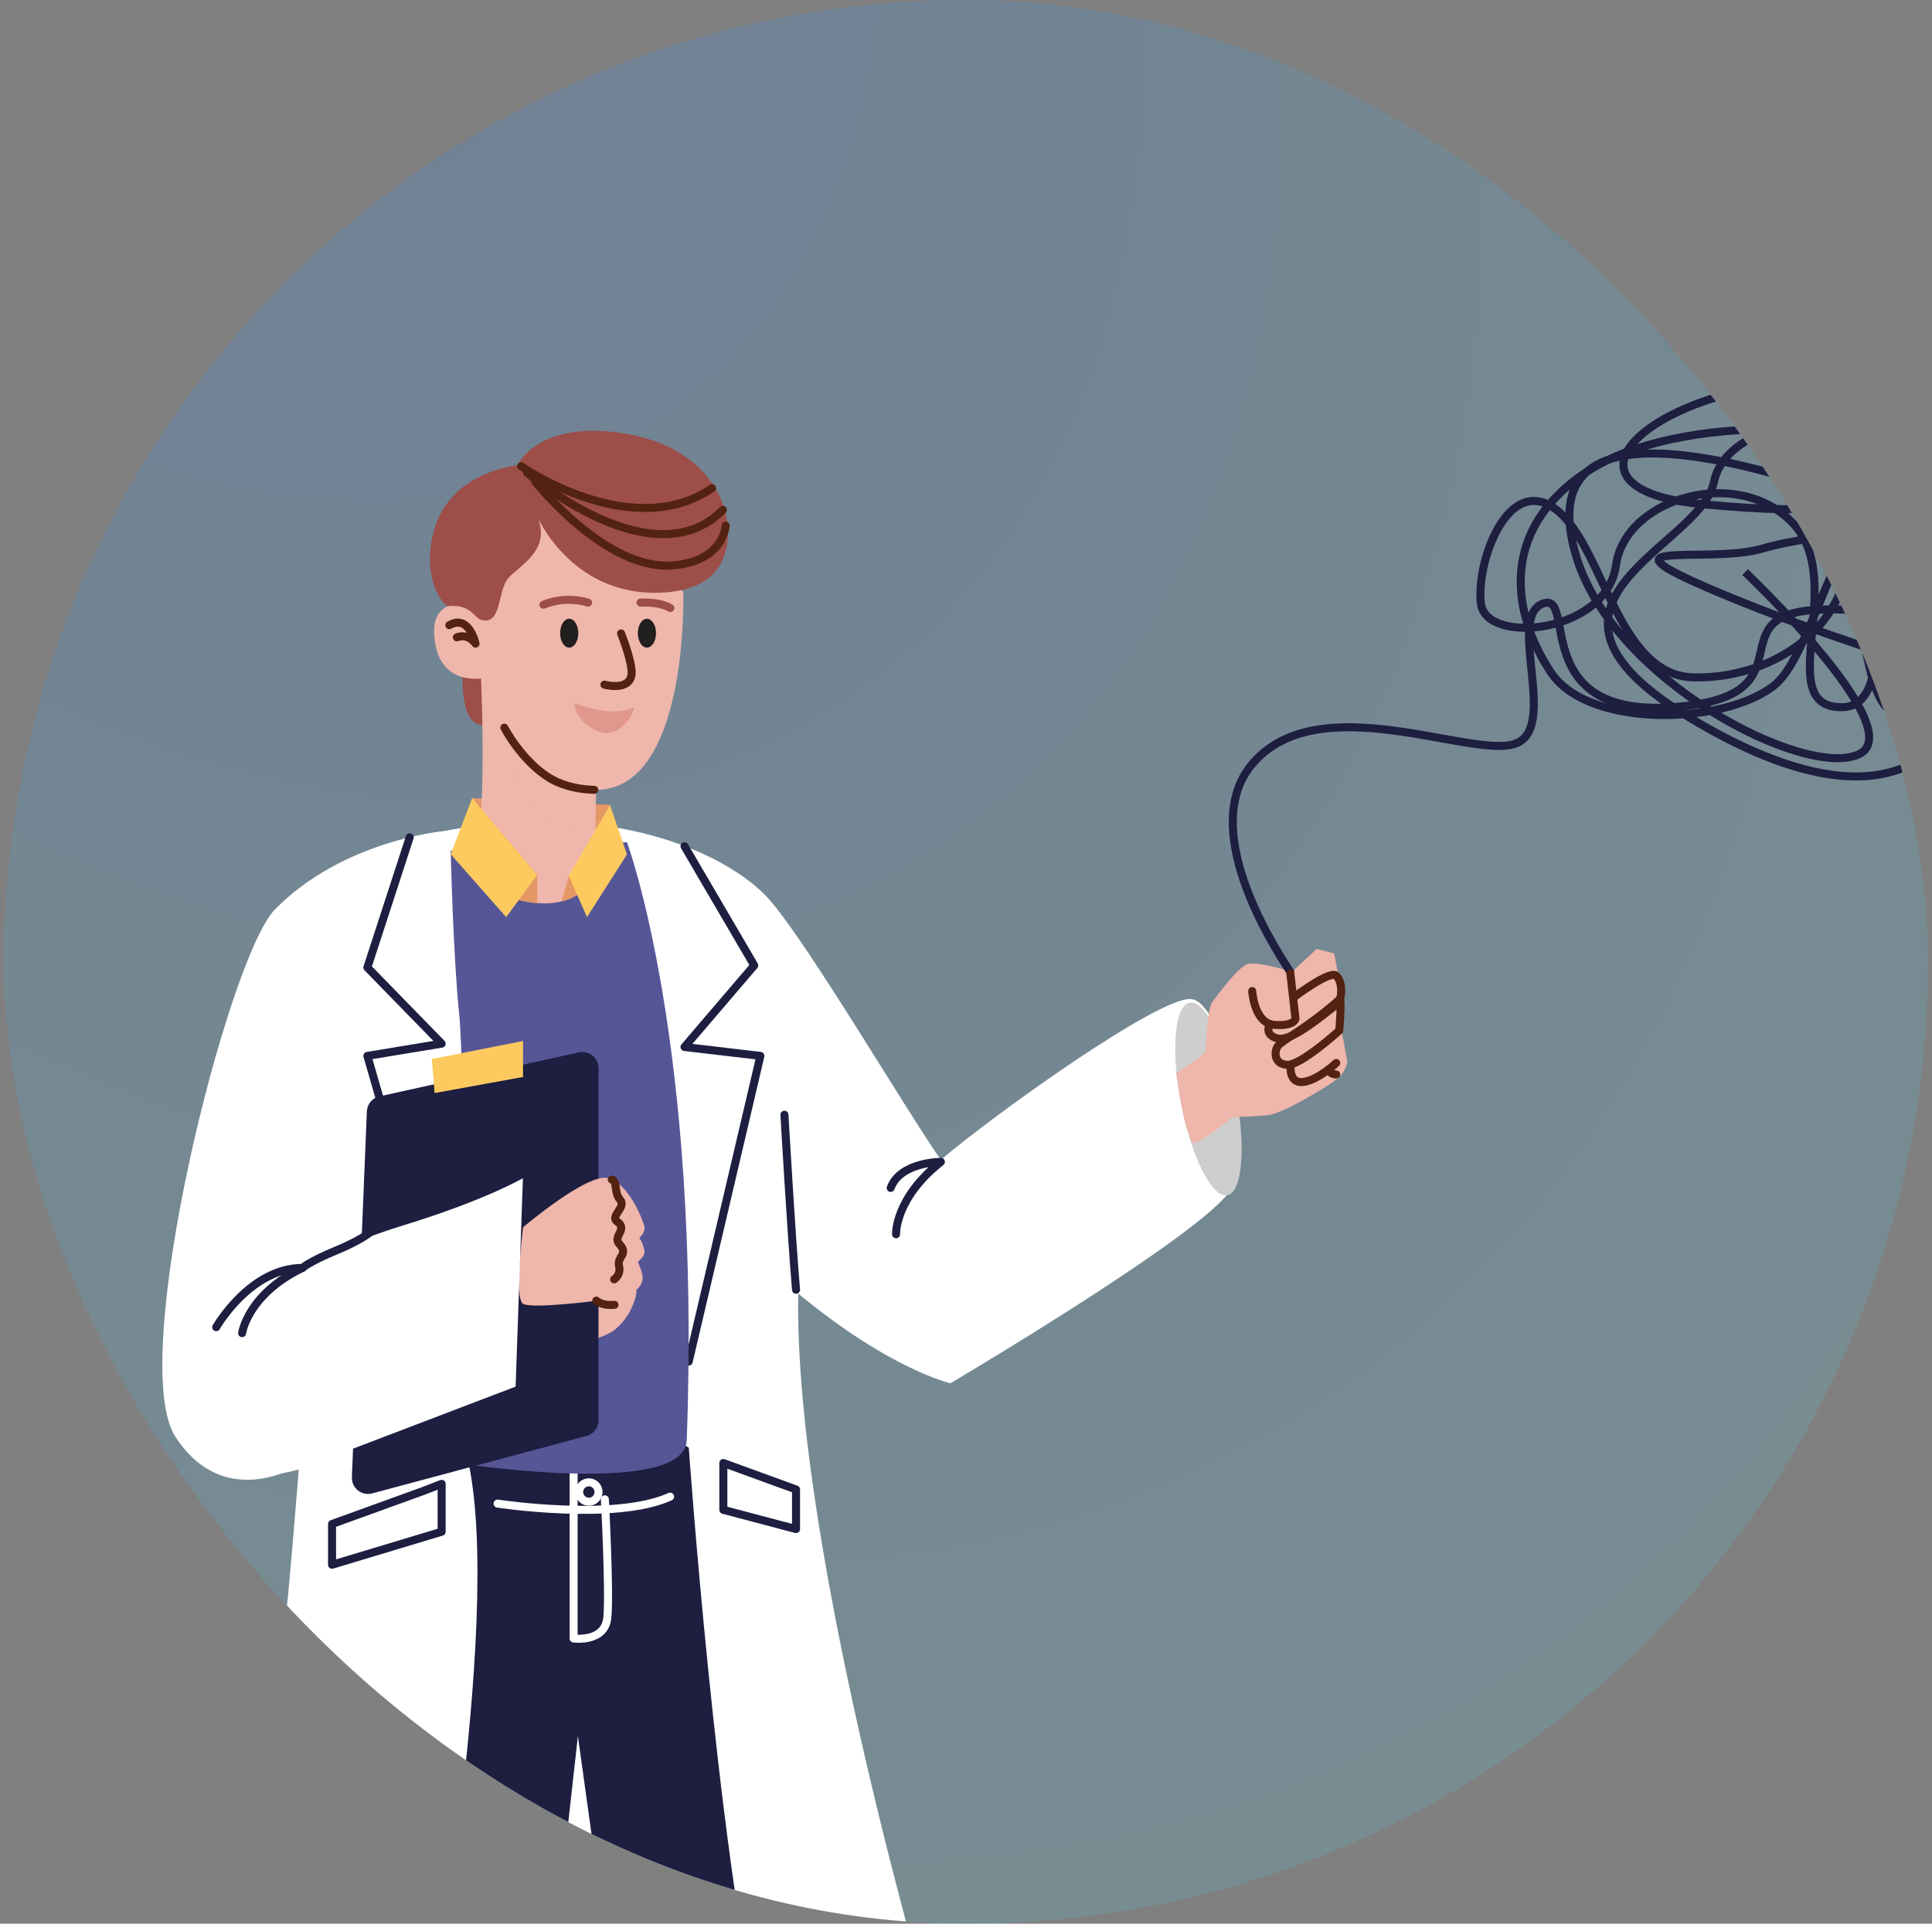 <svg width="241" height="240" viewBox="0 0 241 240" fill="none" xmlns="http://www.w3.org/2000/svg">
<rect x="0" y="0" width="241" height="240" fill="#808080" stroke="none"/>
<g clip-path="url(#clip0_355_13669)">
<rect x="0.5" width="240" height="240" rx="120" fill="url(#paint0_radial_355_13669)" fill-opacity="0.2"/>
<path d="M55.228 103.702C55.228 103.702 42.67 104.883 34.28 113.482C28.422 119.474 15.756 169.825 21.885 179.258C28.014 188.692 37.307 182.794 37.307 182.794C37.307 182.794 32.76 243.702 27.62 253.916C56.203 254.125 116.977 253.916 116.977 253.916C116.977 253.916 98.98 193.994 99.573 161.38C110.92 170.811 118.548 172.577 118.548 172.577C118.548 172.577 150.18 153.911 153.538 148.414C156.897 142.917 152.549 125.029 148.598 124.642C144.646 124.256 124.081 138.988 117.36 144.694C113.207 138.804 100.956 117.968 96.008 112.276C91.916 107.534 78.032 99.429 55.228 103.702Z" fill="white"/>
<path d="M52.96 185.951L41.42 190.133V195.218L55.091 191.098V185.124L52.96 185.951Z" stroke="#1D1E40" stroke-linecap="round" stroke-linejoin="round"/>
<path d="M90.232 182.523V188.367L99.298 190.765V185.825L90.232 182.523Z" stroke="#1D1E40" stroke-linecap="round" stroke-linejoin="round"/>
<path d="M97.853 139.071C97.853 139.071 98.702 153.984 99.298 160.911" stroke="#1D1E40" stroke-linecap="round" stroke-linejoin="round"/>
<path d="M111.104 148.205C112.296 144.954 117.367 144.954 117.367 144.954C111.588 149.53 111.776 153.984 111.776 153.984" stroke="#1D1E40" stroke-linecap="round" stroke-linejoin="round"/>
<path d="M153.094 149.113C154.977 148.744 155.451 143.067 154.151 136.433C152.852 129.799 150.273 124.72 148.389 125.089C146.506 125.458 146.033 131.135 147.332 137.769C148.631 144.403 151.211 149.482 153.094 149.113Z" fill="#CECECE"/>
<path d="M85.385 105.573L94.086 120.445L85.385 130.62L94.852 131.732L85.909 169.872" stroke="#1D1E40" stroke-linecap="round" stroke-linejoin="round"/>
<path d="M51.107 104.467L45.826 120.702L55.09 130.204L45.826 131.732L58.392 175.242" stroke="#1D1E40" stroke-linecap="round" stroke-linejoin="round"/>
<path d="M53.198 254.002C53.198 254.002 62.708 203.031 58.471 182.617C54.235 162.204 85.92 180.609 85.92 180.609C85.92 180.609 89.362 229.602 94.866 254.013H77.296L72.087 216.592L67.919 254.002H53.198Z" fill="#1D1E40"/>
<path d="M71.553 183.86V204.414C71.553 204.414 75.453 204.952 75.76 201.813C76.067 198.675 75.453 187.052 75.453 187.052" stroke="white" stroke-linecap="round" stroke-linejoin="round"/>
<path d="M62.068 187.587C62.068 187.587 76.736 189.833 83.587 186.72" stroke="white" stroke-linecap="round" stroke-linejoin="round"/>
<path d="M73.452 187.352C74.121 187.352 74.662 186.811 74.662 186.142C74.662 185.474 74.121 184.932 73.452 184.932C72.784 184.932 72.242 185.474 72.242 186.142C72.242 186.811 72.784 187.352 73.452 187.352Z" stroke="white" stroke-linecap="round" stroke-linejoin="round"/>
<path d="M78.209 105.07C78.209 105.07 87.495 129.886 85.664 179.699C85.404 186.727 58.464 182.715 58.464 182.715C58.464 182.715 58.009 133.43 57.276 126.491C56.543 119.553 56.218 106.129 56.218 106.129L78.209 105.07Z" fill="#565697"/>
<path d="M47.333 136.778L72.217 131.291C72.511 131.226 72.815 131.228 73.108 131.297C73.4 131.365 73.674 131.498 73.908 131.687C74.143 131.875 74.332 132.113 74.462 132.384C74.591 132.655 74.659 132.952 74.659 133.253V177.2C74.659 177.641 74.513 178.071 74.245 178.422C73.977 178.773 73.601 179.026 73.174 179.143L46.423 186.316C46.118 186.397 45.799 186.405 45.491 186.34C45.182 186.276 44.894 186.139 44.648 185.943C44.402 185.746 44.206 185.494 44.075 185.208C43.944 184.921 43.882 184.608 43.894 184.293L45.762 138.674C45.776 138.228 45.938 137.8 46.222 137.457C46.507 137.113 46.898 136.874 47.333 136.778Z" fill="#1D1E40"/>
<path d="M53.87 132.119L54.209 136.37L65.24 134.365V129.872L53.87 132.119Z" fill="#FCCA5F"/>
<path d="M65.24 153.121C65.24 153.121 73.236 146.32 75.84 146.981C78.444 147.642 80.192 152.221 80.383 152.983C80.575 153.745 79.751 154.428 79.751 154.428C80.089 154.938 80.313 155.514 80.409 156.118C80.463 156.714 79.567 157.418 79.567 157.418C79.567 157.418 80.185 158.798 80.167 159.448C80.154 159.733 80.077 160.011 79.94 160.262C79.804 160.512 79.612 160.728 79.379 160.893C79.379 160.893 79.535 161.406 78.935 162.825C78.486 163.965 77.764 164.977 76.833 165.772C76.179 166.383 74.666 166.899 74.666 166.899V162.251C74.666 162.251 66.395 163.334 65.247 162.663C64.098 161.991 65.247 153.121 65.247 153.121" fill="#EFB6AB"/>
<path d="M76.609 159.614C76.876 159.432 77.077 159.17 77.186 158.865C77.294 158.561 77.303 158.23 77.212 157.921C76.967 156.703 78.462 156.523 77.252 155.19C76.371 154.215 78.393 153.384 76.981 152.402C76.046 151.741 78.169 150.596 77.36 149.693C76.551 148.79 77.057 147.378 76.317 147.165" stroke="#532210" stroke-linecap="round" stroke-linejoin="round"/>
<path d="M76.656 162.785C76.656 162.785 75.168 162.977 74.381 162.258" stroke="#532210" stroke-linecap="round" stroke-linejoin="round"/>
<path d="M27.934 167.647C31.831 160.499 40.283 155.952 50.421 152.839C60.559 149.726 65.229 146.988 65.229 146.988L64.319 172.992L37.285 183.314C37.285 183.314 16.496 189.747 27.934 167.647Z" fill="white"/>
<path d="M30.202 166.321C30.202 166.321 30.86 161.503 37.729 158.184" stroke="#1D1E40" stroke-linecap="round" stroke-linejoin="round"/>
<path d="M26.97 165.577C26.97 165.577 31.192 158.184 37.736 158.184C37.736 158.184 38.459 157.444 42.092 155.938C45.725 154.432 46.553 153.384 46.553 153.384" stroke="#1D1E40" stroke-linecap="round" stroke-linejoin="round"/>
<path d="M58.901 99.566L76.093 100.422L76.548 106.428H58.33L58.901 99.566Z" fill="#E69766"/>
<path d="M57.901 81.334C57.901 81.334 57.901 81.425 57.875 81.58C57.72 82.978 57.073 89.923 59.862 90.403C62.964 90.938 64.297 82.313 64.297 82.313L61.628 75.328" fill="#9D4E49"/>
<path d="M59.905 82.313C59.905 82.313 60.819 100.253 59.443 105.428C58.066 110.604 67.417 115.032 72.445 111.355C75.15 109.372 74.799 108.271 74.799 108.271C74.799 108.271 73.178 97.692 75.551 95.193C77.924 92.693 59.905 82.313 59.905 82.313Z" fill="#EFB6AB"/>
<path opacity="0.72" d="M62.675 89.854C62.675 89.854 63.203 98.06 67.54 101.271C72.019 104.597 74.334 101.563 74.334 101.563C74.334 101.563 74.124 97.497 75.273 95.543C76.201 93.968 62.675 89.854 62.675 89.854Z" fill="#EFB6AB"/>
<path d="M58.349 105.07L58.905 99.566L67.024 109.159V112.695C67.024 112.695 57.89 112.149 58.349 105.07Z" fill="#E69766"/>
<path d="M63.141 114.417L67.016 109.159L58.901 99.566L56.225 106.576L63.141 114.417Z" fill="#FCCA5F"/>
<path d="M70.086 112.435L70.946 109.253L75.388 103.026L75.692 107.617C75.692 107.617 72.889 112.027 70.086 112.435Z" fill="#E69766"/>
<path d="M73.221 114.418L70.946 109.253L76.093 100.422L78.209 106.598L73.221 114.418Z" fill="#FCCA5F"/>
<path d="M85.234 73.869C85.234 73.869 85.981 98.996 74.001 98.54C64.412 98.179 60.006 84.639 60.006 84.639C60.006 84.639 54.227 85.64 54.155 78.709C54.115 74.241 59.537 74.797 59.789 77.073C60.042 79.348 60.255 63.449 64.976 63.619C69.696 63.789 78.747 63.673 85.234 73.869Z" fill="#EFB6AB"/>
<path d="M66.821 64.042C66.821 64.042 71.007 74.339 82.323 73.945C93.638 73.551 90.359 63.471 90.359 63.471C90.359 63.471 88.719 55.832 77.913 54.081C67.107 52.329 64.55 58.035 64.55 58.035C64.55 58.035 56.709 58.776 54.368 65.45C52.895 69.636 53.772 74.097 55.835 75.624C58.901 75.317 59.085 77.192 60.187 77.387C62.589 77.828 62.058 73.775 63.361 72.182C64.665 70.59 69.144 68.567 66.821 64.042Z" fill="#9D4E49"/>
<path d="M56.048 77.997C58.525 76.589 59.32 80.302 59.32 80.302C59.32 80.302 58.446 78.954 56.99 79.514" stroke="#532210" stroke-linecap="round" stroke-linejoin="round"/>
<path d="M71.004 80.793C71.63 80.793 72.138 79.987 72.138 78.994C72.138 78.001 71.63 77.195 71.004 77.195C70.377 77.195 69.87 78.001 69.87 78.994C69.87 79.987 70.377 80.793 71.004 80.793Z" fill="#221F1F"/>
<path d="M80.698 80.793C81.324 80.793 81.832 79.987 81.832 78.994C81.832 78.001 81.324 77.195 80.698 77.195C80.071 77.195 79.564 78.001 79.564 78.994C79.564 79.987 80.071 80.793 80.698 80.793Z" fill="#221F1F"/>
<path d="M67.79 75.446C69.563 74.732 71.525 74.639 73.358 75.181" stroke="#9D4E49" stroke-linecap="round" stroke-linejoin="round"/>
<path d="M79.898 75.183C79.898 75.183 82.139 75.007 83.621 75.856" stroke="#9D4E49" stroke-linecap="round" stroke-linejoin="round"/>
<path d="M77.476 79.026C77.476 79.026 79.032 82.931 78.762 84.274C78.368 86.25 75.392 85.416 75.392 85.416" stroke="#532210" stroke-linecap="round" stroke-linejoin="round"/>
<path opacity="0.66" d="M71.661 87.688C71.661 87.688 76.118 89.641 79.119 88.244C78.686 90.01 77.151 91.339 75.869 91.462C74.341 91.603 71.668 89.797 71.661 87.688Z" fill="#D8877C"/>
<path d="M62.91 90.782C62.91 90.782 65.037 94.903 68.526 97.049C70.989 98.569 74.139 98.54 74.139 98.54" stroke="#532210" stroke-linecap="round" stroke-linejoin="round"/>
<path d="M66.781 60.108C66.781 60.108 75.576 71.214 83.89 70.543C90.359 70.019 90.518 65.566 90.518 65.566" stroke="#532210" stroke-linecap="round" stroke-linejoin="round"/>
<path d="M65.749 58.985C65.749 58.985 81.42 72.511 90.171 63.612" stroke="#532210" stroke-linecap="round" stroke-linejoin="round"/>
<path d="M65.001 58.169C65.001 58.169 78.801 67.765 88.813 60.903" stroke="#532210" stroke-linecap="round" stroke-linejoin="round"/>
<path d="M146.701 133.859C146.701 133.859 150.234 131.667 150.356 131.176C150.479 130.685 150.537 125.943 151.209 125.036C151.881 124.129 154.434 120.648 155.593 120.29C156.753 119.933 160.401 121.013 160.401 121.013L160.95 121.439L164.236 118.398L166.429 118.95L167.1 122.54L167.649 125.459L167.342 128.5L168.065 132.472C167.978 132.94 167.798 133.386 167.537 133.783C167.276 134.181 166.939 134.522 166.544 134.788C165.146 135.821 159.974 138.93 158.205 139.122C156.435 139.313 153.697 139.367 153.697 139.367C153.697 139.367 149.677 142.834 148.71 142.592C147.687 140.115 147.492 138.623 146.701 133.859Z" fill="#EFB6AB"/>
<path d="M161.072 121.428C157.959 116.794 149.717 103.008 156.2 95.323C164.413 85.571 183.479 94.687 188.991 92.794C194.502 90.902 187.933 77.156 192.379 75.335C196.825 73.515 190.472 89.435 208.462 88.236C226.451 87.037 213.771 76.755 226.701 76.072C239.631 75.389 245.987 82.606 249.162 74.552C252.336 66.498 241.111 60.777 235.799 61.838C230.486 62.9 238.478 88.233 229.724 88.233C220.969 88.233 230.504 72.702 223.721 65.36C216.938 58.017 202.748 62.048 201.581 70.525C200.415 79.001 185.372 80.522 184.733 75.31C184.093 70.098 188.12 59.083 194.062 63.529C195.438 64.558 196.59 66.234 197.673 68.202C201.217 74.703 203.918 84.343 211.235 84.509C220.774 84.719 229.655 78.784 230.522 69.885C231.389 60.986 228.192 45.521 214.84 49.335C201.487 53.149 196.615 61.409 212.312 62.897C228.008 64.385 234.769 63.532 233.711 56.963C232.653 50.393 215.486 51.881 213.796 60.141C212.106 68.401 186.889 75.133 210.831 89.573C234.773 104.012 243.044 93.441 243.892 88.233C244.741 83.025 235.022 82.403 215.92 74.555C196.817 66.707 212.955 70.532 219.947 68.415C226.939 66.299 243.582 66.086 239.392 59.09C235.203 52.094 209.141 51.426 197.912 58.877C186.683 66.328 188.803 76.885 193.462 83.884C198.121 90.884 214.861 90.479 221.214 85.593C227.567 80.706 229.698 54.853 243.892 61.849C258.086 68.845 246.33 89.984 237.904 89.584C229.478 89.183 235.477 63.034 221.204 59.097C206.93 55.16 191.949 54.016 196.644 69.484C201.339 84.953 225.075 97.136 231.818 94.131C238.561 91.126 217.682 71.377 217.682 71.377" stroke="#1D1E40" stroke-miterlimit="10"/>
<path d="M156.2 123.642C156.2 123.642 156.439 127.672 158.949 127.864C161.459 128.055 161.603 127.102 161.603 127.102L160.957 121.428" stroke="#532210" stroke-linecap="round" stroke-linejoin="round"/>
<path d="M161.611 124.259C161.611 124.259 165.833 121.085 166.638 121.702C167.443 122.32 167.61 124.66 166.638 125.401C164.706 126.874 160.993 130.063 159.281 129.54C157.569 129.016 158.44 127.763 158.44 127.763" stroke="#532210" stroke-linecap="round" stroke-linejoin="round"/>
<path d="M159.425 130.479C158.902 131.183 158.902 132.797 160.61 132.844C162.318 132.891 167.061 128.575 167.061 128.575C167.061 128.575 167.378 124.877 167.133 124.66C163.077 128.265 159.945 129.764 159.425 130.479Z" stroke="#532210" stroke-linecap="round" stroke-linejoin="round"/>
<path d="M160.986 133.307C160.986 133.307 160.903 135.358 162.792 134.95C164.68 134.542 166.685 132.617 166.685 132.617" stroke="#532210" stroke-linecap="round" stroke-linejoin="round"/>
<path d="M166.685 134.047C166.479 134.049 166.276 133.996 166.097 133.893C165.919 133.79 165.771 133.642 165.67 133.462" stroke="#532210" stroke-linecap="round" stroke-linejoin="round"/>
</g>
<defs>
<radialGradient id="paint0_radial_355_13669" cx="0" cy="0" r="1" gradientUnits="userSpaceOnUse" gradientTransform="translate(8.726 -59.393) rotate(55.976) scale(402.406 257.467)">
<stop stop-color="#2474EC"/>
<stop offset="1" stop-color="#64D3DA"/>
</radialGradient>
<clipPath id="clip0_355_13669">
<rect x="0.5" width="240" height="240" rx="120" fill="white"/>
</clipPath>
</defs>
</svg>
